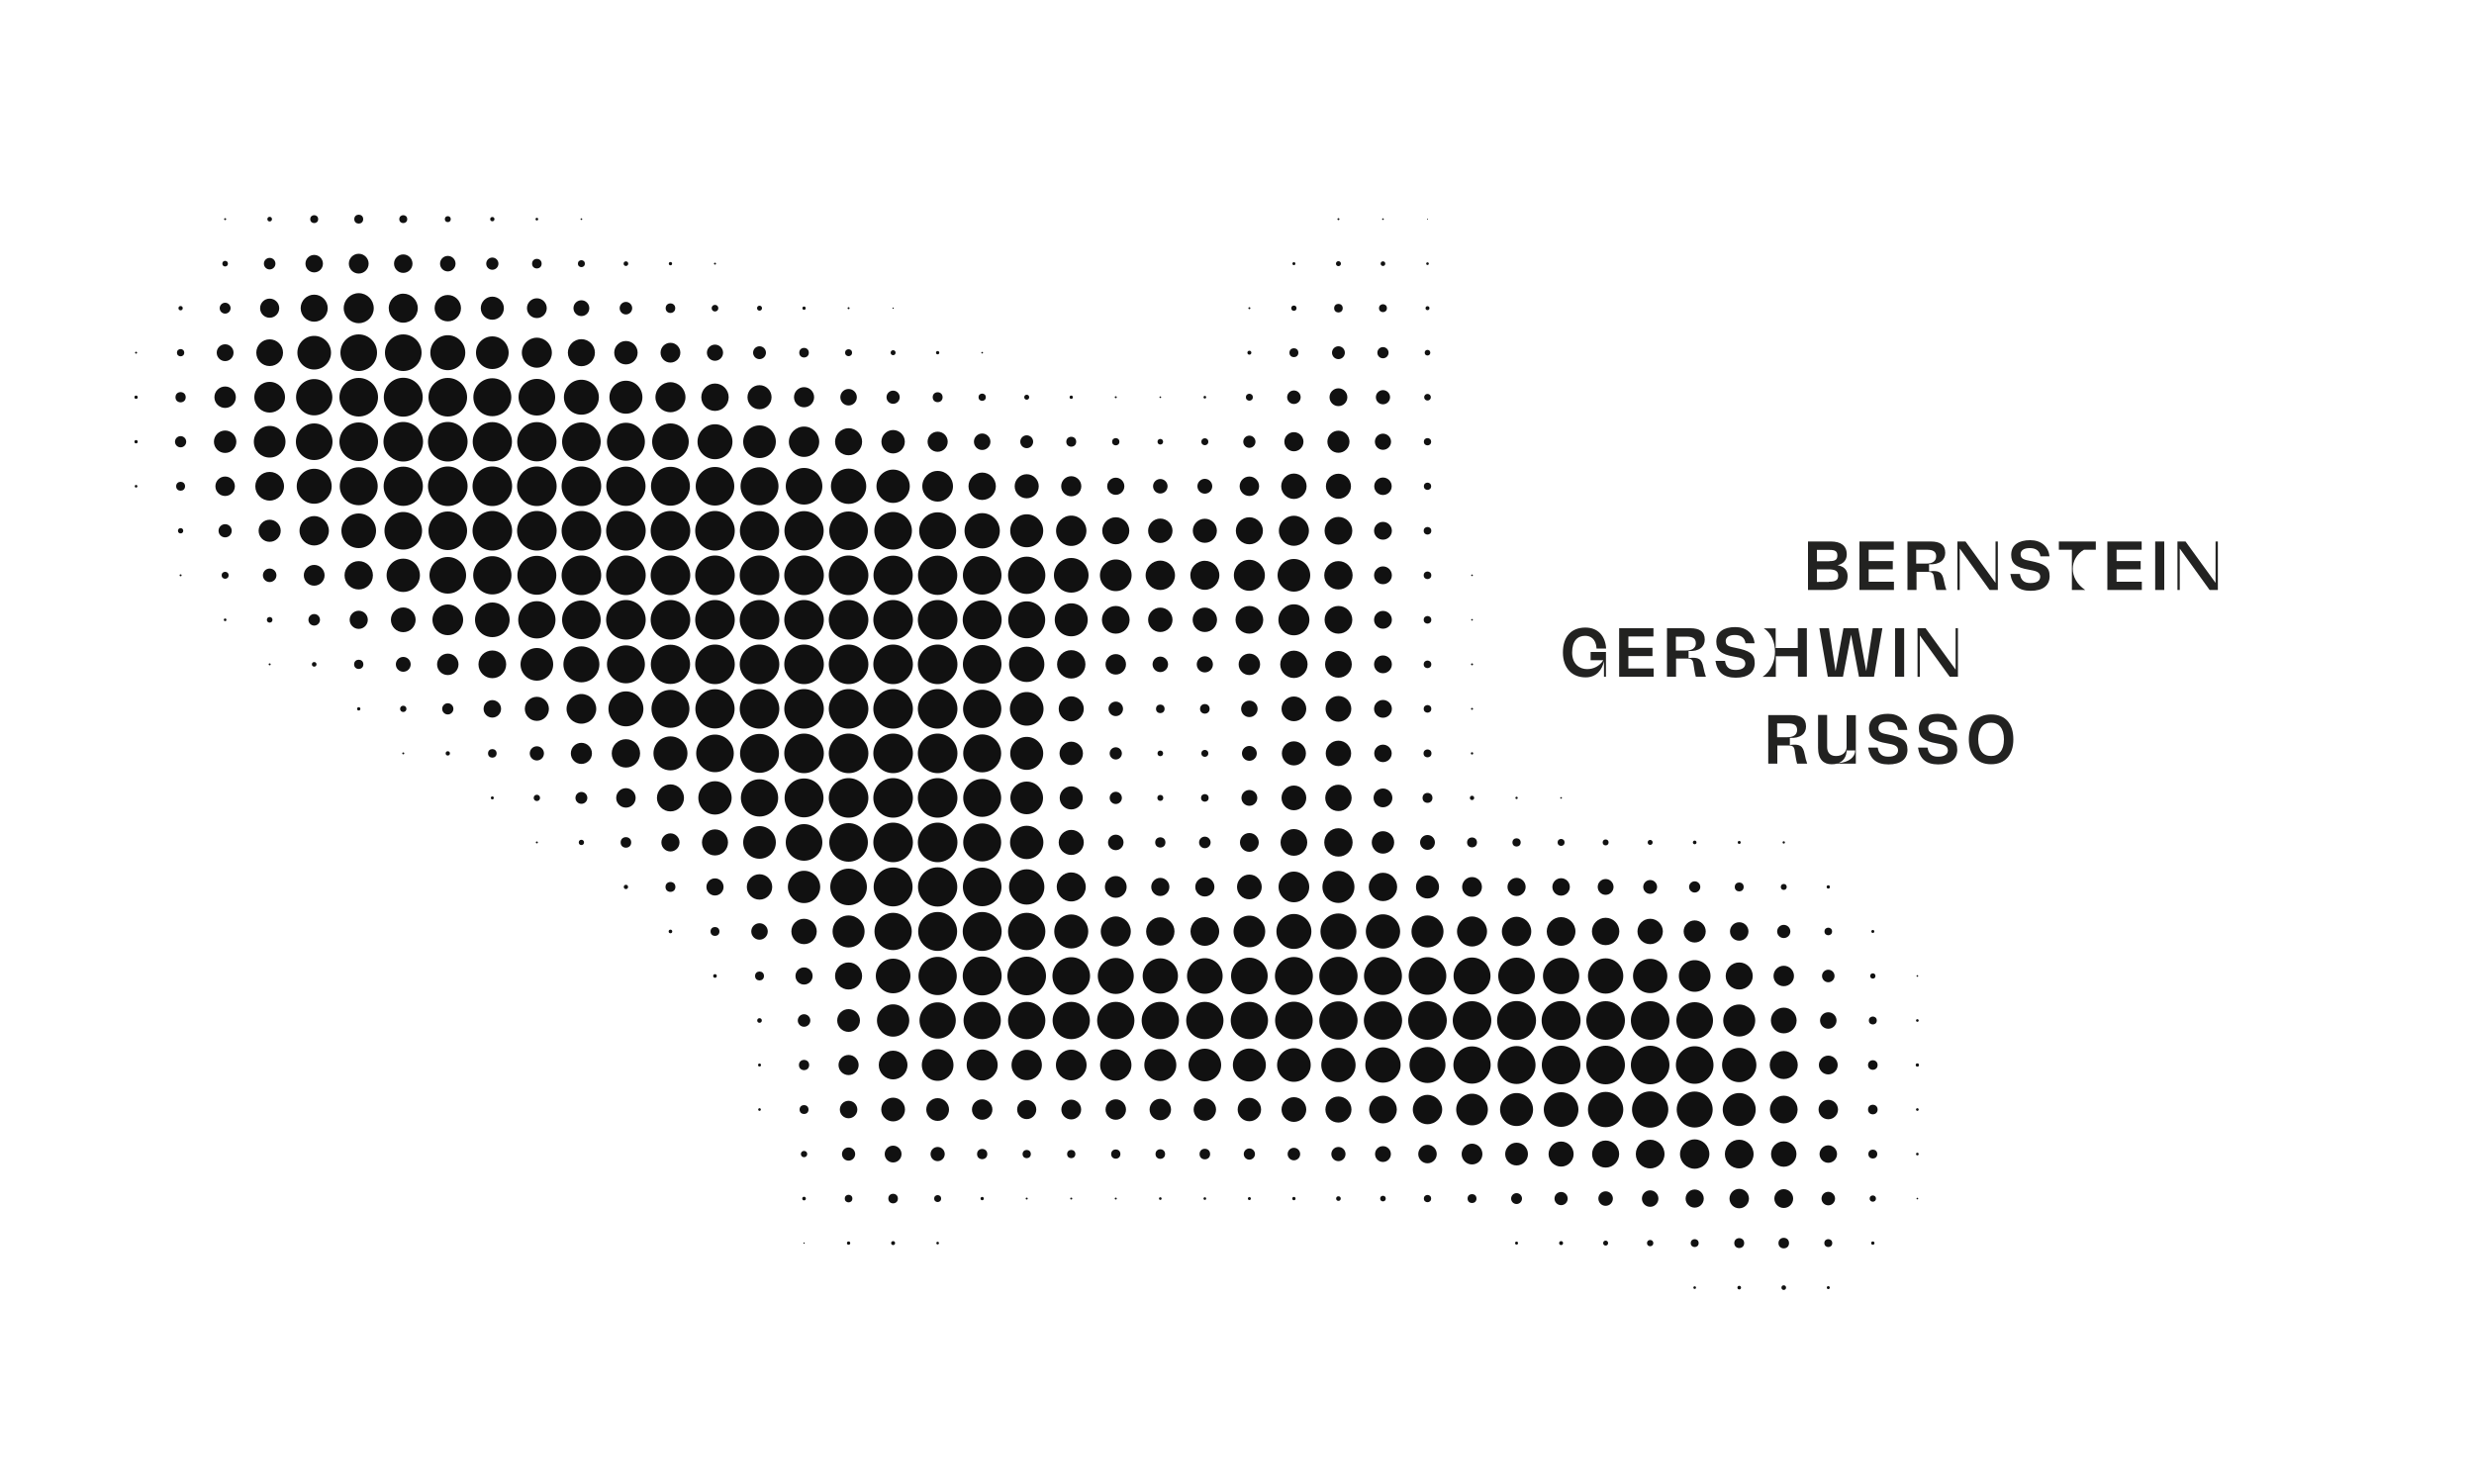 <?xml version="1.0" encoding="utf-8"?>
<!-- Generator: Adobe Illustrator 27.5.0, SVG Export Plug-In . SVG Version: 6.00 Build 0)  -->
<svg version="1.1" id="Ebene_1" xmlns="http://www.w3.org/2000/svg" xmlns:xlink="http://www.w3.org/1999/xlink" x="0px" y="0px"
	 viewBox="0 0 1500 900" style="enable-background:new 0 0 1500 900;" xml:space="preserve">
<style type="text/css">
	.st0{fill:#111111;}
	.st1{fill:#222221;}
</style>
<g>
	<g transform="translate(243,135)">
		<circle class="st0" cx="-106.5" cy="-2.1" r="0.6"/>
	</g>
	<g transform="translate(270,135)">
		<circle class="st0" cx="-106.5" cy="-2.1" r="1.4"/>
	</g>
	<g transform="translate(297,135)">
		<circle class="st0" cx="-106.5" cy="-2.1" r="2.4"/>
	</g>
	<g transform="translate(324,135)">
		<circle class="st0" cx="-106.5" cy="-2.1" r="2.7"/>
	</g>
	<g transform="translate(351,135)">
		<circle class="st0" cx="-106.5" cy="-2.1" r="2.4"/>
	</g>
	<g transform="translate(378,135)">
		<circle class="st0" cx="-106.5" cy="-2.1" r="1.8"/>
	</g>
	<g transform="translate(405,135)">
		<circle class="st0" cx="-106.5" cy="-2.1" r="1.3"/>
	</g>
	<g transform="translate(432,135)">
		<circle class="st0" cx="-106.5" cy="-2.1" r="0.8"/>
	</g>
	<g transform="translate(459,135)">
		<circle class="st0" cx="-106.5" cy="-2.1" r="0.5"/>
	</g>
	<g transform="translate(918,135)">
		<circle class="st0" cx="-106.5" cy="-2.1" r="0.6"/>
	</g>
	<g transform="translate(945,135)">
		<circle class="st0" cx="-106.5" cy="-2.1" r="0.5"/>
	</g>
	<g transform="translate(972,135)">
		<circle class="st0" cx="-106.5" cy="-2.1" r="0.3"/>
	</g>
	<g transform="translate(243,162)">
		<circle class="st0" cx="-106.5" cy="-2.1" r="1.7"/>
	</g>
	<g transform="translate(270,162)">
		<circle class="st0" cx="-106.5" cy="-2.1" r="3.5"/>
	</g>
	<g transform="translate(297,162)">
		<circle class="st0" cx="-106.5" cy="-2.1" r="5.3"/>
	</g>
	<g transform="translate(324,162)">
		<circle class="st0" cx="-106.5" cy="-2.1" r="6"/>
	</g>
	<g transform="translate(351,162)">
		<circle class="st0" cx="-106.5" cy="-2.1" r="5.6"/>
	</g>
	<g transform="translate(378,162)">
		<circle class="st0" cx="-106.5" cy="-2.1" r="4.7"/>
	</g>
	<g transform="translate(405,162)">
		<circle class="st0" cx="-106.5" cy="-2.1" r="3.7"/>
	</g>
	<g transform="translate(432,162)">
		<circle class="st0" cx="-106.5" cy="-2.1" r="2.9"/>
	</g>
	<g transform="translate(459,162)">
		<circle class="st0" cx="-106.5" cy="-2.1" r="2.1"/>
	</g>
	<g transform="translate(486,162)">
		<circle class="st0" cx="-106.5" cy="-2.1" r="1.4"/>
	</g>
	<g transform="translate(513,162)">
		<circle class="st0" cx="-106.5" cy="-2.1" r="1"/>
	</g>
	<g transform="translate(540,162)">
		<circle class="st0" cx="-106.5" cy="-2.1" r="0.6"/>
	</g>
	<g transform="translate(891,162)">
		<circle class="st0" cx="-106.5" cy="-2.1" r="0.9"/>
	</g>
	<g transform="translate(918,162)">
		<circle class="st0" cx="-106.5" cy="-2.1" r="1.5"/>
	</g>
	<g transform="translate(945,162)">
		<circle class="st0" cx="-106.5" cy="-2.1" r="1.4"/>
	</g>
	<g transform="translate(972,162)">
		<circle class="st0" cx="-106.5" cy="-2.1" r="0.8"/>
	</g>
	<g transform="translate(216,189)">
		<circle class="st0" cx="-106.5" cy="-2.1" r="1.3"/>
	</g>
	<g transform="translate(243,189)">
		<circle class="st0" cx="-106.5" cy="-2.1" r="3.3"/>
	</g>
	<g transform="translate(270,189)">
		<circle class="st0" cx="-106.5" cy="-2.1" r="5.8"/>
	</g>
	<g transform="translate(297,189)">
		<circle class="st0" cx="-106.5" cy="-2.1" r="8.2"/>
	</g>
	<g transform="translate(324,189)">
		<circle class="st0" cx="-106.5" cy="-2.1" r="9.1"/>
	</g>
	<g transform="translate(351,189)">
		<circle class="st0" cx="-106.5" cy="-2.1" r="8.8"/>
	</g>
	<g transform="translate(378,189)">
		<circle class="st0" cx="-106.5" cy="-2.1" r="8"/>
	</g>
	<g transform="translate(405,189)">
		<circle class="st0" cx="-106.5" cy="-2.1" r="7"/>
	</g>
	<g transform="translate(432,189)">
		<circle class="st0" cx="-106.5" cy="-2.1" r="6"/>
	</g>
	<g transform="translate(459,189)">
		<circle class="st0" cx="-106.5" cy="-2.1" r="4.8"/>
	</g>
	<g transform="translate(486,189)">
		<circle class="st0" cx="-106.5" cy="-2.1" r="3.8"/>
	</g>
	<g transform="translate(513,189)">
		<circle class="st0" cx="-106.5" cy="-2.1" r="2.9"/>
	</g>
	<g transform="translate(540,189)">
		<circle class="st0" cx="-106.5" cy="-2.1" r="2"/>
	</g>
	<g transform="translate(567,189)">
		<circle class="st0" cx="-106.5" cy="-2.1" r="1.5"/>
	</g>
	<g transform="translate(594,189)">
		<circle class="st0" cx="-106.5" cy="-2.1" r="1"/>
	</g>
	<g transform="translate(621,189)">
		<circle class="st0" cx="-106.5" cy="-2.1" r="0.6"/>
	</g>
	<g transform="translate(648,189)">
		<circle class="st0" cx="-106.5" cy="-2.1" r="0.4"/>
	</g>
	<g transform="translate(864,189)">
		<circle class="st0" cx="-106.5" cy="-2.1" r="0.6"/>
	</g>
	<g transform="translate(891,189)">
		<circle class="st0" cx="-106.5" cy="-2.1" r="1.6"/>
	</g>
	<g transform="translate(918,189)">
		<circle class="st0" cx="-106.5" cy="-2.1" r="2.6"/>
	</g>
	<g transform="translate(945,189)">
		<circle class="st0" cx="-106.5" cy="-2.1" r="2.4"/>
	</g>
	<g transform="translate(972,189)">
		<circle class="st0" cx="-106.5" cy="-2.1" r="1.2"/>
	</g>
	<g transform="translate(189,216)">
		<circle class="st0" cx="-106.5" cy="-2.1" r="0.6"/>
	</g>
	<g transform="translate(216,216)">
		<circle class="st0" cx="-106.5" cy="-2.1" r="2.2"/>
	</g>
	<g transform="translate(243,216)">
		<circle class="st0" cx="-106.5" cy="-2.1" r="5.1"/>
	</g>
	<g transform="translate(270,216)">
		<circle class="st0" cx="-106.5" cy="-2.1" r="8.1"/>
	</g>
	<g transform="translate(297,216)">
		<circle class="st0" cx="-106.5" cy="-2.1" r="10.2"/>
	</g>
	<g transform="translate(324,216)">
		<circle class="st0" cx="-106.5" cy="-2.1" r="11.1"/>
	</g>
	<g transform="translate(351,216)">
		<circle class="st0" cx="-106.5" cy="-2.1" r="11.1"/>
	</g>
	<g transform="translate(378,216)">
		<circle class="st0" cx="-106.5" cy="-2.1" r="10.6"/>
	</g>
	<g transform="translate(405,216)">
		<circle class="st0" cx="-106.5" cy="-2.1" r="9.9"/>
	</g>
	<g transform="translate(432,216)">
		<circle class="st0" cx="-106.5" cy="-2.1" r="9.1"/>
	</g>
	<g transform="translate(459,216)">
		<circle class="st0" cx="-106.5" cy="-2.1" r="8.2"/>
	</g>
	<g transform="translate(486,216)">
		<circle class="st0" cx="-106.5" cy="-2.1" r="7.1"/>
	</g>
	<g transform="translate(513,216)">
		<circle class="st0" cx="-106.5" cy="-2.1" r="6"/>
	</g>
	<g transform="translate(540,216)">
		<circle class="st0" cx="-106.5" cy="-2.1" r="4.9"/>
	</g>
	<g transform="translate(567,216)">
		<circle class="st0" cx="-106.5" cy="-2.1" r="3.9"/>
	</g>
	<g transform="translate(594,216)">
		<circle class="st0" cx="-106.5" cy="-2.1" r="2.9"/>
	</g>
	<g transform="translate(621,216)">
		<circle class="st0" cx="-106.5" cy="-2.1" r="2.1"/>
	</g>
	<g transform="translate(648,216)">
		<circle class="st0" cx="-106.5" cy="-2.1" r="1.5"/>
	</g>
	<g transform="translate(675,216)">
		<circle class="st0" cx="-106.5" cy="-2.1" r="1"/>
	</g>
	<g transform="translate(702,216)">
		<circle class="st0" cx="-106.5" cy="-2.1" r="0.5"/>
	</g>
	<g transform="translate(864,216)">
		<circle class="st0" cx="-106.5" cy="-2.1" r="1.2"/>
	</g>
	<g transform="translate(891,216)">
		<circle class="st0" cx="-106.5" cy="-2.1" r="2.7"/>
	</g>
	<g transform="translate(918,216)">
		<circle class="st0" cx="-106.5" cy="-2.1" r="3.9"/>
	</g>
	<g transform="translate(945,216)">
		<circle class="st0" cx="-106.5" cy="-2.1" r="3.4"/>
	</g>
	<g transform="translate(972,216)">
		<circle class="st0" cx="-106.5" cy="-2.1" r="1.7"/>
	</g>
	<g transform="translate(189,243)">
		<circle class="st0" cx="-106.5" cy="-2.1" r="1"/>
	</g>
	<g transform="translate(216,243)">
		<circle class="st0" cx="-106.5" cy="-2.1" r="3.1"/>
	</g>
	<g transform="translate(243,243)">
		<circle class="st0" cx="-106.5" cy="-2.1" r="6.5"/>
	</g>
	<g transform="translate(270,243)">
		<circle class="st0" cx="-106.5" cy="-2.1" r="9.3"/>
	</g>
	<g transform="translate(297,243)">
		<circle class="st0" cx="-106.5" cy="-2.1" r="11"/>
	</g>
	<g transform="translate(324,243)">
		<circle class="st0" cx="-106.5" cy="-2.1" r="11.7"/>
	</g>
	<g transform="translate(351,243)">
		<circle class="st0" cx="-106.5" cy="-2.1" r="11.8"/>
	</g>
	<g transform="translate(378,243)">
		<circle class="st0" cx="-106.5" cy="-2.1" r="11.7"/>
	</g>
	<g transform="translate(405,243)">
		<circle class="st0" cx="-106.5" cy="-2.1" r="11.5"/>
	</g>
	<g transform="translate(432,243)">
		<circle class="st0" cx="-106.5" cy="-2.1" r="11.1"/>
	</g>
	<g transform="translate(459,243)">
		<circle class="st0" cx="-106.5" cy="-2.1" r="10.6"/>
	</g>
	<g transform="translate(486,243)">
		<circle class="st0" cx="-106.5" cy="-2.1" r="10"/>
	</g>
	<g transform="translate(513,243)">
		<circle class="st0" cx="-106.5" cy="-2.1" r="9.1"/>
	</g>
	<g transform="translate(540,243)">
		<circle class="st0" cx="-106.5" cy="-2.1" r="8.3"/>
	</g>
	<g transform="translate(567,243)">
		<circle class="st0" cx="-106.5" cy="-2.1" r="7.3"/>
	</g>
	<g transform="translate(594,243)">
		<circle class="st0" cx="-106.5" cy="-2.1" r="6.1"/>
	</g>
	<g transform="translate(621,243)">
		<circle class="st0" cx="-106.5" cy="-2.1" r="5"/>
	</g>
	<g transform="translate(648,243)">
		<circle class="st0" cx="-106.5" cy="-2.1" r="4"/>
	</g>
	<g transform="translate(675,243)">
		<circle class="st0" cx="-106.5" cy="-2.1" r="3"/>
	</g>
	<g transform="translate(702,243)">
		<circle class="st0" cx="-106.5" cy="-2.1" r="2.2"/>
	</g>
	<g transform="translate(729,243)">
		<circle class="st0" cx="-106.5" cy="-2.1" r="1.5"/>
	</g>
	<g transform="translate(756,243)">
		<circle class="st0" cx="-106.5" cy="-2.1" r="1"/>
	</g>
	<g transform="translate(783,243)">
		<circle class="st0" cx="-106.5" cy="-2.1" r="0.6"/>
	</g>
	<g transform="translate(810,243)">
		<circle class="st0" cx="-106.5" cy="-2.1" r="0.5"/>
	</g>
	<g transform="translate(837,243)">
		<circle class="st0" cx="-106.5" cy="-2.1" r="0.8"/>
	</g>
	<g transform="translate(864,243)">
		<circle class="st0" cx="-106.5" cy="-2.1" r="2.1"/>
	</g>
	<g transform="translate(891,243)">
		<circle class="st0" cx="-106.5" cy="-2.1" r="4.1"/>
	</g>
	<g transform="translate(918,243)">
		<circle class="st0" cx="-106.5" cy="-2.1" r="5.4"/>
	</g>
	<g transform="translate(945,243)">
		<circle class="st0" cx="-106.5" cy="-2.1" r="4.3"/>
	</g>
	<g transform="translate(972,243)">
		<circle class="st0" cx="-106.5" cy="-2.1" r="2"/>
	</g>
	<g transform="translate(189,270)">
		<circle class="st0" cx="-106.5" cy="-2.1" r="1"/>
	</g>
	<g transform="translate(216,270)">
		<circle class="st0" cx="-106.5" cy="-2.1" r="3.4"/>
	</g>
	<g transform="translate(243,270)">
		<circle class="st0" cx="-106.5" cy="-2.1" r="6.8"/>
	</g>
	<g transform="translate(270,270)">
		<circle class="st0" cx="-106.5" cy="-2.1" r="9.6"/>
	</g>
	<g transform="translate(297,270)">
		<circle class="st0" cx="-106.5" cy="-2.1" r="11.1"/>
	</g>
	<g transform="translate(324,270)">
		<circle class="st0" cx="-106.5" cy="-2.1" r="11.7"/>
	</g>
	<g transform="translate(351,270)">
		<circle class="st0" cx="-106.5" cy="-2.1" r="12"/>
	</g>
	<g transform="translate(378,270)">
		<circle class="st0" cx="-106.5" cy="-2.1" r="12"/>
	</g>
	<g transform="translate(405,270)">
		<circle class="st0" cx="-106.5" cy="-2.1" r="11.9"/>
	</g>
	<g transform="translate(432,270)">
		<circle class="st0" cx="-106.5" cy="-2.1" r="11.9"/>
	</g>
	<g transform="translate(459,270)">
		<circle class="st0" cx="-106.5" cy="-2.1" r="11.7"/>
	</g>
	<g transform="translate(486,270)">
		<circle class="st0" cx="-106.5" cy="-2.1" r="11.5"/>
	</g>
	<g transform="translate(513,270)">
		<circle class="st0" cx="-106.5" cy="-2.1" r="11.1"/>
	</g>
	<g transform="translate(540,270)">
		<circle class="st0" cx="-106.5" cy="-2.1" r="10.6"/>
	</g>
	<g transform="translate(567,270)">
		<circle class="st0" cx="-106.5" cy="-2.1" r="9.9"/>
	</g>
	<g transform="translate(594,270)">
		<circle class="st0" cx="-106.5" cy="-2.1" r="9.2"/>
	</g>
	<g transform="translate(621,270)">
		<circle class="st0" cx="-106.5" cy="-2.1" r="8.2"/>
	</g>
	<g transform="translate(648,270)">
		<circle class="st0" cx="-106.5" cy="-2.1" r="7.1"/>
	</g>
	<g transform="translate(675,270)">
		<circle class="st0" cx="-106.5" cy="-2.1" r="6.1"/>
	</g>
	<g transform="translate(702,270)">
		<circle class="st0" cx="-106.5" cy="-2.1" r="5"/>
	</g>
	<g transform="translate(729,270)">
		<circle class="st0" cx="-106.5" cy="-2.1" r="3.9"/>
	</g>
	<g transform="translate(756,270)">
		<circle class="st0" cx="-106.5" cy="-2.1" r="3"/>
	</g>
	<g transform="translate(783,270)">
		<circle class="st0" cx="-106.5" cy="-2.1" r="2.2"/>
	</g>
	<g transform="translate(810,270)">
		<circle class="st0" cx="-106.5" cy="-2.1" r="1.7"/>
	</g>
	<g transform="translate(837,270)">
		<circle class="st0" cx="-106.5" cy="-2.1" r="2.1"/>
	</g>
	<g transform="translate(864,270)">
		<circle class="st0" cx="-106.5" cy="-2.1" r="3.7"/>
	</g>
	<g transform="translate(891,270)">
		<circle class="st0" cx="-106.5" cy="-2.1" r="5.8"/>
	</g>
	<g transform="translate(918,270)">
		<circle class="st0" cx="-106.5" cy="-2.1" r="6.7"/>
	</g>
	<g transform="translate(945,270)">
		<circle class="st0" cx="-106.5" cy="-2.1" r="4.9"/>
	</g>
	<g transform="translate(972,270)">
		<circle class="st0" cx="-106.5" cy="-2.1" r="2.2"/>
	</g>
	<g transform="translate(189,297)">
		<circle class="st0" cx="-106.5" cy="-2.1" r="0.8"/>
	</g>
	<g transform="translate(216,297)">
		<circle class="st0" cx="-106.5" cy="-2.1" r="2.7"/>
	</g>
	<g transform="translate(243,297)">
		<circle class="st0" cx="-106.5" cy="-2.1" r="5.9"/>
	</g>
	<g transform="translate(270,297)">
		<circle class="st0" cx="-106.5" cy="-2.1" r="8.7"/>
	</g>
	<g transform="translate(297,297)">
		<circle class="st0" cx="-106.5" cy="-2.1" r="10.6"/>
	</g>
	<g transform="translate(324,297)">
		<circle class="st0" cx="-106.5" cy="-2.1" r="11.5"/>
	</g>
	<g transform="translate(351,297)">
		<circle class="st0" cx="-106.5" cy="-2.1" r="11.9"/>
	</g>
	<g transform="translate(378,297)">
		<circle class="st0" cx="-106.5" cy="-2.1" r="12"/>
	</g>
	<g transform="translate(405,297)">
		<circle class="st0" cx="-106.5" cy="-2.1" r="12"/>
	</g>
	<g transform="translate(432,297)">
		<circle class="st0" cx="-106.5" cy="-2.1" r="12"/>
	</g>
	<g transform="translate(459,297)">
		<circle class="st0" cx="-106.5" cy="-2.1" r="12"/>
	</g>
	<g transform="translate(486,297)">
		<circle class="st0" cx="-106.5" cy="-2.1" r="11.9"/>
	</g>
	<g transform="translate(513,297)">
		<circle class="st0" cx="-106.5" cy="-2.1" r="11.8"/>
	</g>
	<g transform="translate(540,297)">
		<circle class="st0" cx="-106.5" cy="-2.1" r="11.7"/>
	</g>
	<g transform="translate(567,297)">
		<circle class="st0" cx="-106.5" cy="-2.1" r="11.5"/>
	</g>
	<g transform="translate(594,297)">
		<circle class="st0" cx="-106.5" cy="-2.1" r="11.1"/>
	</g>
	<g transform="translate(621,297)">
		<circle class="st0" cx="-106.5" cy="-2.1" r="10.7"/>
	</g>
	<g transform="translate(648,297)">
		<circle class="st0" cx="-106.5" cy="-2.1" r="10.1"/>
	</g>
	<g transform="translate(675,297)">
		<circle class="st0" cx="-106.5" cy="-2.1" r="9.3"/>
	</g>
	<g transform="translate(702,297)">
		<circle class="st0" cx="-106.5" cy="-2.1" r="8.3"/>
	</g>
	<g transform="translate(729,297)">
		<circle class="st0" cx="-106.5" cy="-2.1" r="7.3"/>
	</g>
	<g transform="translate(756,297)">
		<circle class="st0" cx="-106.5" cy="-2.1" r="6.1"/>
	</g>
	<g transform="translate(783,297)">
		<circle class="st0" cx="-106.5" cy="-2.1" r="5.2"/>
	</g>
	<g transform="translate(810,297)">
		<circle class="st0" cx="-106.5" cy="-2.1" r="4.4"/>
	</g>
	<g transform="translate(837,297)">
		<circle class="st0" cx="-106.5" cy="-2.1" r="4.5"/>
	</g>
	<g transform="translate(864,297)">
		<circle class="st0" cx="-106.5" cy="-2.1" r="5.9"/>
	</g>
	<g transform="translate(891,297)">
		<circle class="st0" cx="-106.5" cy="-2.1" r="7.7"/>
	</g>
	<g transform="translate(918,297)">
		<circle class="st0" cx="-106.5" cy="-2.1" r="7.6"/>
	</g>
	<g transform="translate(945,297)">
		<circle class="st0" cx="-106.5" cy="-2.1" r="5.3"/>
	</g>
	<g transform="translate(972,297)">
		<circle class="st0" cx="-106.5" cy="-2.1" r="2.2"/>
	</g>
	<g transform="translate(216,324)">
		<circle class="st0" cx="-106.5" cy="-2.1" r="1.6"/>
	</g>
	<g transform="translate(243,324)">
		<circle class="st0" cx="-106.5" cy="-2.1" r="4"/>
	</g>
	<g transform="translate(270,324)">
		<circle class="st0" cx="-106.5" cy="-2.1" r="6.7"/>
	</g>
	<g transform="translate(297,324)">
		<circle class="st0" cx="-106.5" cy="-2.1" r="8.9"/>
	</g>
	<g transform="translate(324,324)">
		<circle class="st0" cx="-106.5" cy="-2.1" r="10.5"/>
	</g>
	<g transform="translate(351,324)">
		<circle class="st0" cx="-106.5" cy="-2.1" r="11.4"/>
	</g>
	<g transform="translate(378,324)">
		<circle class="st0" cx="-106.5" cy="-2.1" r="11.7"/>
	</g>
	<g transform="translate(405,324)">
		<circle class="st0" cx="-106.5" cy="-2.1" r="12"/>
	</g>
	<g transform="translate(432,324)">
		<circle class="st0" cx="-106.5" cy="-2.1" r="12"/>
	</g>
	<g transform="translate(459,324)">
		<circle class="st0" cx="-106.5" cy="-2.1" r="12"/>
	</g>
	<g transform="translate(486,324)">
		<circle class="st0" cx="-106.5" cy="-2.1" r="12"/>
	</g>
	<g transform="translate(513,324)">
		<circle class="st0" cx="-106.5" cy="-2.1" r="12"/>
	</g>
	<g transform="translate(540,324)">
		<circle class="st0" cx="-106.5" cy="-2.1" r="12"/>
	</g>
	<g transform="translate(567,324)">
		<circle class="st0" cx="-106.5" cy="-2.1" r="11.9"/>
	</g>
	<g transform="translate(594,324)">
		<circle class="st0" cx="-106.5" cy="-2.1" r="11.9"/>
	</g>
	<g transform="translate(621,324)">
		<circle class="st0" cx="-106.5" cy="-2.1" r="11.7"/>
	</g>
	<g transform="translate(648,324)">
		<circle class="st0" cx="-106.5" cy="-2.1" r="11.4"/>
	</g>
	<g transform="translate(675,324)">
		<circle class="st0" cx="-106.5" cy="-2.1" r="11.2"/>
	</g>
	<g transform="translate(702,324)">
		<circle class="st0" cx="-106.5" cy="-2.1" r="10.7"/>
	</g>
	<g transform="translate(729,324)">
		<circle class="st0" cx="-106.5" cy="-2.1" r="10"/>
	</g>
	<g transform="translate(756,324)">
		<circle class="st0" cx="-106.5" cy="-2.1" r="9.2"/>
	</g>
	<g transform="translate(783,324)">
		<circle class="st0" cx="-106.5" cy="-2.1" r="8.2"/>
	</g>
	<g transform="translate(810,324)">
		<circle class="st0" cx="-106.5" cy="-2.1" r="7.4"/>
	</g>
	<g transform="translate(837,324)">
		<circle class="st0" cx="-106.5" cy="-2.1" r="7.3"/>
	</g>
	<g transform="translate(864,324)">
		<circle class="st0" cx="-106.5" cy="-2.1" r="8.2"/>
	</g>
	<g transform="translate(891,324)">
		<circle class="st0" cx="-106.5" cy="-2.1" r="9.1"/>
	</g>
	<g transform="translate(918,324)">
		<circle class="st0" cx="-106.5" cy="-2.1" r="8.4"/>
	</g>
	<g transform="translate(945,324)">
		<circle class="st0" cx="-106.5" cy="-2.1" r="5.4"/>
	</g>
	<g transform="translate(972,324)">
		<circle class="st0" cx="-106.5" cy="-2.1" r="2.3"/>
	</g>
	<g transform="translate(216,351)">
		<circle class="st0" cx="-106.5" cy="-2.1" r="0.6"/>
	</g>
	<g transform="translate(243,351)">
		<circle class="st0" cx="-106.5" cy="-2.1" r="2.1"/>
	</g>
	<g transform="translate(270,351)">
		<circle class="st0" cx="-106.5" cy="-2.1" r="4.1"/>
	</g>
	<g transform="translate(297,351)">
		<circle class="st0" cx="-106.5" cy="-2.1" r="6.3"/>
	</g>
	<g transform="translate(324,351)">
		<circle class="st0" cx="-106.5" cy="-2.1" r="8.6"/>
	</g>
	<g transform="translate(351,351)">
		<circle class="st0" cx="-106.5" cy="-2.1" r="10.1"/>
	</g>
	<g transform="translate(378,351)">
		<circle class="st0" cx="-106.5" cy="-2.1" r="11.1"/>
	</g>
	<g transform="translate(405,351)">
		<circle class="st0" cx="-106.5" cy="-2.1" r="11.6"/>
	</g>
	<g transform="translate(432,351)">
		<circle class="st0" cx="-106.5" cy="-2.1" r="11.8"/>
	</g>
	<g transform="translate(459,351)">
		<circle class="st0" cx="-106.5" cy="-2.1" r="12"/>
	</g>
	<g transform="translate(486,351)">
		<circle class="st0" cx="-106.5" cy="-2.1" r="12"/>
	</g>
	<g transform="translate(513,351)">
		<circle class="st0" cx="-106.5" cy="-2.1" r="12"/>
	</g>
	<g transform="translate(540,351)">
		<circle class="st0" cx="-106.5" cy="-2.1" r="12"/>
	</g>
	<g transform="translate(567,351)">
		<circle class="st0" cx="-106.5" cy="-2.1" r="12"/>
	</g>
	<g transform="translate(594,351)">
		<circle class="st0" cx="-106.5" cy="-2.1" r="12"/>
	</g>
	<g transform="translate(621,351)">
		<circle class="st0" cx="-106.5" cy="-2.1" r="12"/>
	</g>
	<g transform="translate(648,351)">
		<circle class="st0" cx="-106.5" cy="-2.1" r="11.9"/>
	</g>
	<g transform="translate(675,351)">
		<circle class="st0" cx="-106.5" cy="-2.1" r="11.9"/>
	</g>
	<g transform="translate(702,351)">
		<circle class="st0" cx="-106.5" cy="-2.1" r="11.7"/>
	</g>
	<g transform="translate(729,351)">
		<circle class="st0" cx="-106.5" cy="-2.1" r="11.3"/>
	</g>
	<g transform="translate(756,351)">
		<circle class="st0" cx="-106.5" cy="-2.1" r="10.5"/>
	</g>
	<g transform="translate(783,351)">
		<circle class="st0" cx="-106.5" cy="-2.1" r="9.6"/>
	</g>
	<g transform="translate(810,351)">
		<circle class="st0" cx="-106.5" cy="-2.1" r="8.9"/>
	</g>
	<g transform="translate(837,351)">
		<circle class="st0" cx="-106.5" cy="-2.1" r="8.8"/>
	</g>
	<g transform="translate(864,351)">
		<circle class="st0" cx="-106.5" cy="-2.1" r="9.4"/>
	</g>
	<g transform="translate(891,351)">
		<circle class="st0" cx="-106.5" cy="-2.1" r="9.9"/>
	</g>
	<g transform="translate(918,351)">
		<circle class="st0" cx="-106.5" cy="-2.1" r="8.6"/>
	</g>
	<g transform="translate(945,351)">
		<circle class="st0" cx="-106.5" cy="-2.1" r="5.4"/>
	</g>
	<g transform="translate(972,351)">
		<circle class="st0" cx="-106.5" cy="-2.1" r="2.3"/>
	</g>
	<g transform="translate(999,351)">
		<circle class="st0" cx="-106.5" cy="-2.1" r="0.5"/>
	</g>
	<g transform="translate(243,378)">
		<circle class="st0" cx="-106.5" cy="-2.1" r="0.8"/>
	</g>
	<g transform="translate(270,378)">
		<circle class="st0" cx="-106.5" cy="-2.1" r="1.7"/>
	</g>
	<g transform="translate(297,378)">
		<circle class="st0" cx="-106.5" cy="-2.1" r="3.5"/>
	</g>
	<g transform="translate(324,378)">
		<circle class="st0" cx="-106.5" cy="-2.1" r="5.5"/>
	</g>
	<g transform="translate(351,378)">
		<circle class="st0" cx="-106.5" cy="-2.1" r="7.5"/>
	</g>
	<g transform="translate(378,378)">
		<circle class="st0" cx="-106.5" cy="-2.1" r="9.3"/>
	</g>
	<g transform="translate(405,378)">
		<circle class="st0" cx="-106.5" cy="-2.1" r="10.5"/>
	</g>
	<g transform="translate(432,378)">
		<circle class="st0" cx="-106.5" cy="-2.1" r="11.3"/>
	</g>
	<g transform="translate(459,378)">
		<circle class="st0" cx="-106.5" cy="-2.1" r="11.7"/>
	</g>
	<g transform="translate(486,378)">
		<circle class="st0" cx="-106.5" cy="-2.1" r="12"/>
	</g>
	<g transform="translate(513,378)">
		<circle class="st0" cx="-106.5" cy="-2.1" r="12"/>
	</g>
	<g transform="translate(540,378)">
		<circle class="st0" cx="-106.5" cy="-2.1" r="12"/>
	</g>
	<g transform="translate(567,378)">
		<circle class="st0" cx="-106.5" cy="-2.1" r="12"/>
	</g>
	<g transform="translate(594,378)">
		<circle class="st0" cx="-106.5" cy="-2.1" r="12"/>
	</g>
	<g transform="translate(621,378)">
		<circle class="st0" cx="-106.5" cy="-2.1" r="12"/>
	</g>
	<g transform="translate(648,378)">
		<circle class="st0" cx="-106.5" cy="-2.1" r="12"/>
	</g>
	<g transform="translate(675,378)">
		<circle class="st0" cx="-106.5" cy="-2.1" r="12"/>
	</g>
	<g transform="translate(702,378)">
		<circle class="st0" cx="-106.5" cy="-2.1" r="11.8"/>
	</g>
	<g transform="translate(729,378)">
		<circle class="st0" cx="-106.5" cy="-2.1" r="11.2"/>
	</g>
	<g transform="translate(756,378)">
		<circle class="st0" cx="-106.5" cy="-2.1" r="10"/>
	</g>
	<g transform="translate(783,378)">
		<circle class="st0" cx="-106.5" cy="-2.1" r="8.4"/>
	</g>
	<g transform="translate(810,378)">
		<circle class="st0" cx="-106.5" cy="-2.1" r="7.4"/>
	</g>
	<g transform="translate(837,378)">
		<circle class="st0" cx="-106.5" cy="-2.1" r="7.4"/>
	</g>
	<g transform="translate(864,378)">
		<circle class="st0" cx="-106.5" cy="-2.1" r="8.4"/>
	</g>
	<g transform="translate(891,378)">
		<circle class="st0" cx="-106.5" cy="-2.1" r="9.4"/>
	</g>
	<g transform="translate(918,378)">
		<circle class="st0" cx="-106.5" cy="-2.1" r="8.4"/>
	</g>
	<g transform="translate(945,378)">
		<circle class="st0" cx="-106.5" cy="-2.1" r="5.4"/>
	</g>
	<g transform="translate(972,378)">
		<circle class="st0" cx="-106.5" cy="-2.1" r="2.3"/>
	</g>
	<g transform="translate(999,378)">
		<circle class="st0" cx="-106.5" cy="-2.1" r="0.5"/>
	</g>
	<g transform="translate(270,405)">
		<circle class="st0" cx="-106.5" cy="-2.1" r="0.6"/>
	</g>
	<g transform="translate(297,405)">
		<circle class="st0" cx="-106.5" cy="-2.1" r="1.4"/>
	</g>
	<g transform="translate(324,405)">
		<circle class="st0" cx="-106.5" cy="-2.1" r="2.8"/>
	</g>
	<g transform="translate(351,405)">
		<circle class="st0" cx="-106.5" cy="-2.1" r="4.5"/>
	</g>
	<g transform="translate(378,405)">
		<circle class="st0" cx="-106.5" cy="-2.1" r="6.5"/>
	</g>
	<g transform="translate(405,405)">
		<circle class="st0" cx="-106.5" cy="-2.1" r="8.4"/>
	</g>
	<g transform="translate(432,405)">
		<circle class="st0" cx="-106.5" cy="-2.1" r="9.9"/>
	</g>
	<g transform="translate(459,405)">
		<circle class="st0" cx="-106.5" cy="-2.1" r="10.9"/>
	</g>
	<g transform="translate(486,405)">
		<circle class="st0" cx="-106.5" cy="-2.1" r="11.5"/>
	</g>
	<g transform="translate(513,405)">
		<circle class="st0" cx="-106.5" cy="-2.1" r="11.9"/>
	</g>
	<g transform="translate(540,405)">
		<circle class="st0" cx="-106.5" cy="-2.1" r="12"/>
	</g>
	<g transform="translate(567,405)">
		<circle class="st0" cx="-106.5" cy="-2.1" r="12"/>
	</g>
	<g transform="translate(594,405)">
		<circle class="st0" cx="-106.5" cy="-2.1" r="12"/>
	</g>
	<g transform="translate(621,405)">
		<circle class="st0" cx="-106.5" cy="-2.1" r="12"/>
	</g>
	<g transform="translate(648,405)">
		<circle class="st0" cx="-106.5" cy="-2.1" r="12"/>
	</g>
	<g transform="translate(675,405)">
		<circle class="st0" cx="-106.5" cy="-2.1" r="12"/>
	</g>
	<g transform="translate(702,405)">
		<circle class="st0" cx="-106.5" cy="-2.1" r="11.7"/>
	</g>
	<g transform="translate(729,405)">
		<circle class="st0" cx="-106.5" cy="-2.1" r="10.7"/>
	</g>
	<g transform="translate(756,405)">
		<circle class="st0" cx="-106.5" cy="-2.1" r="8.6"/>
	</g>
	<g transform="translate(783,405)">
		<circle class="st0" cx="-106.5" cy="-2.1" r="6.2"/>
	</g>
	<g transform="translate(810,405)">
		<circle class="st0" cx="-106.5" cy="-2.1" r="4.7"/>
	</g>
	<g transform="translate(837,405)">
		<circle class="st0" cx="-106.5" cy="-2.1" r="4.9"/>
	</g>
	<g transform="translate(864,405)">
		<circle class="st0" cx="-106.5" cy="-2.1" r="6.5"/>
	</g>
	<g transform="translate(891,405)">
		<circle class="st0" cx="-106.5" cy="-2.1" r="8.3"/>
	</g>
	<g transform="translate(918,405)">
		<circle class="st0" cx="-106.5" cy="-2.1" r="8.1"/>
	</g>
	<g transform="translate(945,405)">
		<circle class="st0" cx="-106.5" cy="-2.1" r="5.4"/>
	</g>
	<g transform="translate(972,405)">
		<circle class="st0" cx="-106.5" cy="-2.1" r="2.3"/>
	</g>
	<g transform="translate(999,405)">
		<circle class="st0" cx="-106.5" cy="-2.1" r="0.6"/>
	</g>
	<g transform="translate(324,432)">
		<circle class="st0" cx="-106.5" cy="-2.1" r="1"/>
	</g>
	<g transform="translate(351,432)">
		<circle class="st0" cx="-106.5" cy="-2.1" r="1.9"/>
	</g>
	<g transform="translate(378,432)">
		<circle class="st0" cx="-106.5" cy="-2.1" r="3.4"/>
	</g>
	<g transform="translate(405,432)">
		<circle class="st0" cx="-106.5" cy="-2.1" r="5.3"/>
	</g>
	<g transform="translate(432,432)">
		<circle class="st0" cx="-106.5" cy="-2.1" r="7.3"/>
	</g>
	<g transform="translate(459,432)">
		<circle class="st0" cx="-106.5" cy="-2.1" r="9"/>
	</g>
	<g transform="translate(486,432)">
		<circle class="st0" cx="-106.5" cy="-2.1" r="10.6"/>
	</g>
	<g transform="translate(513,432)">
		<circle class="st0" cx="-106.5" cy="-2.1" r="11.5"/>
	</g>
	<g transform="translate(540,432)">
		<circle class="st0" cx="-106.5" cy="-2.1" r="11.9"/>
	</g>
	<g transform="translate(567,432)">
		<circle class="st0" cx="-106.5" cy="-2.1" r="12"/>
	</g>
	<g transform="translate(594,432)">
		<circle class="st0" cx="-106.5" cy="-2.1" r="12"/>
	</g>
	<g transform="translate(621,432)">
		<circle class="st0" cx="-106.5" cy="-2.1" r="12"/>
	</g>
	<g transform="translate(648,432)">
		<circle class="st0" cx="-106.5" cy="-2.1" r="12"/>
	</g>
	<g transform="translate(675,432)">
		<circle class="st0" cx="-106.5" cy="-2.1" r="12"/>
	</g>
	<g transform="translate(702,432)">
		<circle class="st0" cx="-106.5" cy="-2.1" r="11.6"/>
	</g>
	<g transform="translate(729,432)">
		<circle class="st0" cx="-106.5" cy="-2.1" r="10.2"/>
	</g>
	<g transform="translate(756,432)">
		<circle class="st0" cx="-106.5" cy="-2.1" r="7.6"/>
	</g>
	<g transform="translate(783,432)">
		<circle class="st0" cx="-106.5" cy="-2.1" r="4.4"/>
	</g>
	<g transform="translate(810,432)">
		<circle class="st0" cx="-106.5" cy="-2.1" r="2.6"/>
	</g>
	<g transform="translate(837,432)">
		<circle class="st0" cx="-106.5" cy="-2.1" r="2.9"/>
	</g>
	<g transform="translate(864,432)">
		<circle class="st0" cx="-106.5" cy="-2.1" r="5"/>
	</g>
	<g transform="translate(891,432)">
		<circle class="st0" cx="-106.5" cy="-2.1" r="7.5"/>
	</g>
	<g transform="translate(918,432)">
		<circle class="st0" cx="-106.5" cy="-2.1" r="7.8"/>
	</g>
	<g transform="translate(945,432)">
		<circle class="st0" cx="-106.5" cy="-2.1" r="5.4"/>
	</g>
	<g transform="translate(972,432)">
		<circle class="st0" cx="-106.5" cy="-2.1" r="2.3"/>
	</g>
	<g transform="translate(999,432)">
		<circle class="st0" cx="-106.5" cy="-2.1" r="0.6"/>
	</g>
	<g transform="translate(351,459)">
		<circle class="st0" cx="-106.5" cy="-2.1" r="0.6"/>
	</g>
	<g transform="translate(378,459)">
		<circle class="st0" cx="-106.5" cy="-2.1" r="1.3"/>
	</g>
	<g transform="translate(405,459)">
		<circle class="st0" cx="-106.5" cy="-2.1" r="2.6"/>
	</g>
	<g transform="translate(432,459)">
		<circle class="st0" cx="-106.5" cy="-2.1" r="4.3"/>
	</g>
	<g transform="translate(459,459)">
		<circle class="st0" cx="-106.5" cy="-2.1" r="6.4"/>
	</g>
	<g transform="translate(486,459)">
		<circle class="st0" cx="-106.5" cy="-2.1" r="8.6"/>
	</g>
	<g transform="translate(513,459)">
		<circle class="st0" cx="-106.5" cy="-2.1" r="10.3"/>
	</g>
	<g transform="translate(540,459)">
		<circle class="st0" cx="-106.5" cy="-2.1" r="11.4"/>
	</g>
	<g transform="translate(567,459)">
		<circle class="st0" cx="-106.5" cy="-2.1" r="11.8"/>
	</g>
	<g transform="translate(594,459)">
		<circle class="st0" cx="-106.5" cy="-2.1" r="12"/>
	</g>
	<g transform="translate(621,459)">
		<circle class="st0" cx="-106.5" cy="-2.1" r="12"/>
	</g>
	<g transform="translate(648,459)">
		<circle class="st0" cx="-106.5" cy="-2.1" r="12"/>
	</g>
	<g transform="translate(675,459)">
		<circle class="st0" cx="-106.5" cy="-2.1" r="12"/>
	</g>
	<g transform="translate(702,459)">
		<circle class="st0" cx="-106.5" cy="-2.1" r="11.5"/>
	</g>
	<g transform="translate(729,459)">
		<circle class="st0" cx="-106.5" cy="-2.1" r="10"/>
	</g>
	<g transform="translate(756,459)">
		<circle class="st0" cx="-106.5" cy="-2.1" r="7.1"/>
	</g>
	<g transform="translate(783,459)">
		<circle class="st0" cx="-106.5" cy="-2.1" r="3.7"/>
	</g>
	<g transform="translate(810,459)">
		<circle class="st0" cx="-106.5" cy="-2.1" r="1.7"/>
	</g>
	<g transform="translate(837,459)">
		<circle class="st0" cx="-106.5" cy="-2.1" r="2.1"/>
	</g>
	<g transform="translate(864,459)">
		<circle class="st0" cx="-106.5" cy="-2.1" r="4.5"/>
	</g>
	<g transform="translate(891,459)">
		<circle class="st0" cx="-106.5" cy="-2.1" r="7.3"/>
	</g>
	<g transform="translate(918,459)">
		<circle class="st0" cx="-106.5" cy="-2.1" r="7.7"/>
	</g>
	<g transform="translate(945,459)">
		<circle class="st0" cx="-106.5" cy="-2.1" r="5.3"/>
	</g>
	<g transform="translate(972,459)">
		<circle class="st0" cx="-106.5" cy="-2.1" r="2.4"/>
	</g>
	<g transform="translate(999,459)">
		<circle class="st0" cx="-106.5" cy="-2.1" r="0.7"/>
	</g>
	<g transform="translate(405,486)">
		<circle class="st0" cx="-106.5" cy="-2.1" r="0.9"/>
	</g>
	<g transform="translate(432,486)">
		<circle class="st0" cx="-106.5" cy="-2.1" r="1.9"/>
	</g>
	<g transform="translate(459,486)">
		<circle class="st0" cx="-106.5" cy="-2.1" r="3.6"/>
	</g>
	<g transform="translate(486,486)">
		<circle class="st0" cx="-106.5" cy="-2.1" r="5.9"/>
	</g>
	<g transform="translate(513,486)">
		<circle class="st0" cx="-106.5" cy="-2.1" r="8.2"/>
	</g>
	<g transform="translate(540,486)">
		<circle class="st0" cx="-106.5" cy="-2.1" r="10.1"/>
	</g>
	<g transform="translate(567,486)">
		<circle class="st0" cx="-106.5" cy="-2.1" r="11.3"/>
	</g>
	<g transform="translate(594,486)">
		<circle class="st0" cx="-106.5" cy="-2.1" r="11.8"/>
	</g>
	<g transform="translate(621,486)">
		<circle class="st0" cx="-106.5" cy="-2.1" r="12"/>
	</g>
	<g transform="translate(648,486)">
		<circle class="st0" cx="-106.5" cy="-2.1" r="12"/>
	</g>
	<g transform="translate(675,486)">
		<circle class="st0" cx="-106.5" cy="-2.1" r="12"/>
	</g>
	<g transform="translate(702,486)">
		<circle class="st0" cx="-106.5" cy="-2.1" r="11.5"/>
	</g>
	<g transform="translate(729,486)">
		<circle class="st0" cx="-106.5" cy="-2.1" r="9.9"/>
	</g>
	<g transform="translate(756,486)">
		<circle class="st0" cx="-106.5" cy="-2.1" r="7"/>
	</g>
	<g transform="translate(783,486)">
		<circle class="st0" cx="-106.5" cy="-2.1" r="3.7"/>
	</g>
	<g transform="translate(810,486)">
		<circle class="st0" cx="-106.5" cy="-2.1" r="1.8"/>
	</g>
	<g transform="translate(837,486)">
		<circle class="st0" cx="-106.5" cy="-2.1" r="2.3"/>
	</g>
	<g transform="translate(864,486)">
		<circle class="st0" cx="-106.5" cy="-2.1" r="4.8"/>
	</g>
	<g transform="translate(891,486)">
		<circle class="st0" cx="-106.5" cy="-2.1" r="7.5"/>
	</g>
	<g transform="translate(918,486)">
		<circle class="st0" cx="-106.5" cy="-2.1" r="8"/>
	</g>
	<g transform="translate(945,486)">
		<circle class="st0" cx="-106.5" cy="-2.1" r="5.7"/>
	</g>
	<g transform="translate(972,486)">
		<circle class="st0" cx="-106.5" cy="-2.1" r="3"/>
	</g>
	<g transform="translate(999,486)">
		<circle class="st0" cx="-106.5" cy="-2.1" r="1.3"/>
	</g>
	<g transform="translate(1026,486)">
		<circle class="st0" cx="-106.5" cy="-2.1" r="0.7"/>
	</g>
	<g transform="translate(1053,486)">
		<circle class="st0" cx="-106.5" cy="-2.1" r="0.5"/>
	</g>
	<g transform="translate(432,513)">
		<circle class="st0" cx="-106.5" cy="-2.1" r="0.6"/>
	</g>
	<g transform="translate(459,513)">
		<circle class="st0" cx="-106.5" cy="-2.1" r="1.6"/>
	</g>
	<g transform="translate(486,513)">
		<circle class="st0" cx="-106.5" cy="-2.1" r="3.2"/>
	</g>
	<g transform="translate(513,513)">
		<circle class="st0" cx="-106.5" cy="-2.1" r="5.5"/>
	</g>
	<g transform="translate(540,513)">
		<circle class="st0" cx="-106.5" cy="-2.1" r="7.9"/>
	</g>
	<g transform="translate(567,513)">
		<circle class="st0" cx="-106.5" cy="-2.1" r="9.9"/>
	</g>
	<g transform="translate(594,513)">
		<circle class="st0" cx="-106.5" cy="-2.1" r="11.1"/>
	</g>
	<g transform="translate(621,513)">
		<circle class="st0" cx="-106.5" cy="-2.1" r="11.7"/>
	</g>
	<g transform="translate(648,513)">
		<circle class="st0" cx="-106.5" cy="-2.1" r="12"/>
	</g>
	<g transform="translate(675,513)">
		<circle class="st0" cx="-106.5" cy="-2.1" r="12"/>
	</g>
	<g transform="translate(702,513)">
		<circle class="st0" cx="-106.5" cy="-2.1" r="11.5"/>
	</g>
	<g transform="translate(729,513)">
		<circle class="st0" cx="-106.5" cy="-2.1" r="10.1"/>
	</g>
	<g transform="translate(756,513)">
		<circle class="st0" cx="-106.5" cy="-2.1" r="7.6"/>
	</g>
	<g transform="translate(783,513)">
		<circle class="st0" cx="-106.5" cy="-2.1" r="4.7"/>
	</g>
	<g transform="translate(810,513)">
		<circle class="st0" cx="-106.5" cy="-2.1" r="3.1"/>
	</g>
	<g transform="translate(837,513)">
		<circle class="st0" cx="-106.5" cy="-2.1" r="3.5"/>
	</g>
	<g transform="translate(864,513)">
		<circle class="st0" cx="-106.5" cy="-2.1" r="5.7"/>
	</g>
	<g transform="translate(891,513)">
		<circle class="st0" cx="-106.5" cy="-2.1" r="8.1"/>
	</g>
	<g transform="translate(918,513)">
		<circle class="st0" cx="-106.5" cy="-2.1" r="8.6"/>
	</g>
	<g transform="translate(945,513)">
		<circle class="st0" cx="-106.5" cy="-2.1" r="6.8"/>
	</g>
	<g transform="translate(972,513)">
		<circle class="st0" cx="-106.5" cy="-2.1" r="4.5"/>
	</g>
	<g transform="translate(999,513)">
		<circle class="st0" cx="-106.5" cy="-2.1" r="3"/>
	</g>
	<g transform="translate(1026,513)">
		<circle class="st0" cx="-106.5" cy="-2.1" r="2.5"/>
	</g>
	<g transform="translate(1053,513)">
		<circle class="st0" cx="-106.5" cy="-2.1" r="2.1"/>
	</g>
	<g transform="translate(1080,513)">
		<circle class="st0" cx="-106.5" cy="-2.1" r="1.8"/>
	</g>
	<g transform="translate(1107,513)">
		<circle class="st0" cx="-106.5" cy="-2.1" r="1.5"/>
	</g>
	<g transform="translate(1134,513)">
		<circle class="st0" cx="-106.5" cy="-2.1" r="1.1"/>
	</g>
	<g transform="translate(1161,513)">
		<circle class="st0" cx="-106.5" cy="-2.1" r="0.9"/>
	</g>
	<g transform="translate(1188,513)">
		<circle class="st0" cx="-106.5" cy="-2.1" r="0.7"/>
	</g>
	<g transform="translate(486,540)">
		<circle class="st0" cx="-106.5" cy="-2.1" r="1.3"/>
	</g>
	<g transform="translate(513,540)">
		<circle class="st0" cx="-106.5" cy="-2.1" r="3"/>
	</g>
	<g transform="translate(540,540)">
		<circle class="st0" cx="-106.5" cy="-2.1" r="5.2"/>
	</g>
	<g transform="translate(567,540)">
		<circle class="st0" cx="-106.5" cy="-2.1" r="7.7"/>
	</g>
	<g transform="translate(594,540)">
		<circle class="st0" cx="-106.5" cy="-2.1" r="9.8"/>
	</g>
	<g transform="translate(621,540)">
		<circle class="st0" cx="-106.5" cy="-2.1" r="11.1"/>
	</g>
	<g transform="translate(648,540)">
		<circle class="st0" cx="-106.5" cy="-2.1" r="11.8"/>
	</g>
	<g transform="translate(675,540)">
		<circle class="st0" cx="-106.5" cy="-2.1" r="11.9"/>
	</g>
	<g transform="translate(702,540)">
		<circle class="st0" cx="-106.5" cy="-2.1" r="11.7"/>
	</g>
	<g transform="translate(729,540)">
		<circle class="st0" cx="-106.5" cy="-2.1" r="10.7"/>
	</g>
	<g transform="translate(756,540)">
		<circle class="st0" cx="-106.5" cy="-2.1" r="8.8"/>
	</g>
	<g transform="translate(783,540)">
		<circle class="st0" cx="-106.5" cy="-2.1" r="6.6"/>
	</g>
	<g transform="translate(810,540)">
		<circle class="st0" cx="-106.5" cy="-2.1" r="5.5"/>
	</g>
	<g transform="translate(837,540)">
		<circle class="st0" cx="-106.5" cy="-2.1" r="5.8"/>
	</g>
	<g transform="translate(864,540)">
		<circle class="st0" cx="-106.5" cy="-2.1" r="7.5"/>
	</g>
	<g transform="translate(891,540)">
		<circle class="st0" cx="-106.5" cy="-2.1" r="9.3"/>
	</g>
	<g transform="translate(918,540)">
		<circle class="st0" cx="-106.5" cy="-2.1" r="9.7"/>
	</g>
	<g transform="translate(945,540)">
		<circle class="st0" cx="-106.5" cy="-2.1" r="8.6"/>
	</g>
	<g transform="translate(972,540)">
		<circle class="st0" cx="-106.5" cy="-2.1" r="7"/>
	</g>
	<g transform="translate(999,540)">
		<circle class="st0" cx="-106.5" cy="-2.1" r="6"/>
	</g>
	<g transform="translate(1026,540)">
		<circle class="st0" cx="-106.5" cy="-2.1" r="5.5"/>
	</g>
	<g transform="translate(1053,540)">
		<circle class="st0" cx="-106.5" cy="-2.1" r="5.3"/>
	</g>
	<g transform="translate(1080,540)">
		<circle class="st0" cx="-106.5" cy="-2.1" r="4.8"/>
	</g>
	<g transform="translate(1107,540)">
		<circle class="st0" cx="-106.5" cy="-2.1" r="4.2"/>
	</g>
	<g transform="translate(1134,540)">
		<circle class="st0" cx="-106.5" cy="-2.1" r="3.4"/>
	</g>
	<g transform="translate(1161,540)">
		<circle class="st0" cx="-106.5" cy="-2.1" r="2.7"/>
	</g>
	<g transform="translate(1188,540)">
		<circle class="st0" cx="-106.5" cy="-2.1" r="1.8"/>
	</g>
	<g transform="translate(1215,540)">
		<circle class="st0" cx="-106.5" cy="-2.1" r="1"/>
	</g>
	<g transform="translate(513,567)">
		<circle class="st0" cx="-106.5" cy="-2.1" r="1.1"/>
	</g>
	<g transform="translate(540,567)">
		<circle class="st0" cx="-106.5" cy="-2.1" r="2.7"/>
	</g>
	<g transform="translate(567,567)">
		<circle class="st0" cx="-106.5" cy="-2.1" r="5"/>
	</g>
	<g transform="translate(594,567)">
		<circle class="st0" cx="-106.5" cy="-2.1" r="7.7"/>
	</g>
	<g transform="translate(621,567)">
		<circle class="st0" cx="-106.5" cy="-2.1" r="9.7"/>
	</g>
	<g transform="translate(648,567)">
		<circle class="st0" cx="-106.5" cy="-2.1" r="11.3"/>
	</g>
	<g transform="translate(675,567)">
		<circle class="st0" cx="-106.5" cy="-2.1" r="11.8"/>
	</g>
	<g transform="translate(702,567)">
		<circle class="st0" cx="-106.5" cy="-2.1" r="11.8"/>
	</g>
	<g transform="translate(729,567)">
		<circle class="st0" cx="-106.5" cy="-2.1" r="11.3"/>
	</g>
	<g transform="translate(756,567)">
		<circle class="st0" cx="-106.5" cy="-2.1" r="10.3"/>
	</g>
	<g transform="translate(783,567)">
		<circle class="st0" cx="-106.5" cy="-2.1" r="9.1"/>
	</g>
	<g transform="translate(810,567)">
		<circle class="st0" cx="-106.5" cy="-2.1" r="8.6"/>
	</g>
	<g transform="translate(837,567)">
		<circle class="st0" cx="-106.5" cy="-2.1" r="8.7"/>
	</g>
	<g transform="translate(864,567)">
		<circle class="st0" cx="-106.5" cy="-2.1" r="9.6"/>
	</g>
	<g transform="translate(891,567)">
		<circle class="st0" cx="-106.5" cy="-2.1" r="10.6"/>
	</g>
	<g transform="translate(918,567)">
		<circle class="st0" cx="-106.5" cy="-2.1" r="10.9"/>
	</g>
	<g transform="translate(945,567)">
		<circle class="st0" cx="-106.5" cy="-2.1" r="10.4"/>
	</g>
	<g transform="translate(972,567)">
		<circle class="st0" cx="-106.5" cy="-2.1" r="9.7"/>
	</g>
	<g transform="translate(999,567)">
		<circle class="st0" cx="-106.5" cy="-2.1" r="9.1"/>
	</g>
	<g transform="translate(1026,567)">
		<circle class="st0" cx="-106.5" cy="-2.1" r="8.9"/>
	</g>
	<g transform="translate(1053,567)">
		<circle class="st0" cx="-106.5" cy="-2.1" r="8.7"/>
	</g>
	<g transform="translate(1080,567)">
		<circle class="st0" cx="-106.5" cy="-2.1" r="8.3"/>
	</g>
	<g transform="translate(1107,567)">
		<circle class="st0" cx="-106.5" cy="-2.1" r="7.7"/>
	</g>
	<g transform="translate(1134,567)">
		<circle class="st0" cx="-106.5" cy="-2.1" r="6.7"/>
	</g>
	<g transform="translate(1161,567)">
		<circle class="st0" cx="-106.5" cy="-2.1" r="5.6"/>
	</g>
	<g transform="translate(1188,567)">
		<circle class="st0" cx="-106.5" cy="-2.1" r="4"/>
	</g>
	<g transform="translate(1215,567)">
		<circle class="st0" cx="-106.5" cy="-2.1" r="2.3"/>
	</g>
	<g transform="translate(1242,567)">
		<circle class="st0" cx="-106.5" cy="-2.1" r="0.9"/>
	</g>
	<g transform="translate(540,594)">
		<circle class="st0" cx="-106.5" cy="-2.1" r="1.1"/>
	</g>
	<g transform="translate(567,594)">
		<circle class="st0" cx="-106.5" cy="-2.1" r="2.7"/>
	</g>
	<g transform="translate(594,594)">
		<circle class="st0" cx="-106.5" cy="-2.1" r="5.2"/>
	</g>
	<g transform="translate(621,594)">
		<circle class="st0" cx="-106.5" cy="-2.1" r="8.2"/>
	</g>
	<g transform="translate(648,594)">
		<circle class="st0" cx="-106.5" cy="-2.1" r="10.5"/>
	</g>
	<g transform="translate(675,594)">
		<circle class="st0" cx="-106.5" cy="-2.1" r="11.6"/>
	</g>
	<g transform="translate(702,594)">
		<circle class="st0" cx="-106.5" cy="-2.1" r="11.8"/>
	</g>
	<g transform="translate(729,594)">
		<circle class="st0" cx="-106.5" cy="-2.1" r="11.7"/>
	</g>
	<g transform="translate(756,594)">
		<circle class="st0" cx="-106.5" cy="-2.1" r="11.4"/>
	</g>
	<g transform="translate(783,594)">
		<circle class="st0" cx="-106.5" cy="-2.1" r="10.9"/>
	</g>
	<g transform="translate(810,594)">
		<circle class="st0" cx="-106.5" cy="-2.1" r="10.7"/>
	</g>
	<g transform="translate(837,594)">
		<circle class="st0" cx="-106.5" cy="-2.1" r="10.8"/>
	</g>
	<g transform="translate(864,594)">
		<circle class="st0" cx="-106.5" cy="-2.1" r="11.1"/>
	</g>
	<g transform="translate(891,594)">
		<circle class="st0" cx="-106.5" cy="-2.1" r="11.5"/>
	</g>
	<g transform="translate(918,594)">
		<circle class="st0" cx="-106.5" cy="-2.1" r="11.6"/>
	</g>
	<g transform="translate(945,594)">
		<circle class="st0" cx="-106.5" cy="-2.1" r="11.5"/>
	</g>
	<g transform="translate(972,594)">
		<circle class="st0" cx="-106.5" cy="-2.1" r="11.4"/>
	</g>
	<g transform="translate(999,594)">
		<circle class="st0" cx="-106.5" cy="-2.1" r="11.2"/>
	</g>
	<g transform="translate(1026,594)">
		<circle class="st0" cx="-106.5" cy="-2.1" r="11.1"/>
	</g>
	<g transform="translate(1053,594)">
		<circle class="st0" cx="-106.5" cy="-2.1" r="11"/>
	</g>
	<g transform="translate(1080,594)">
		<circle class="st0" cx="-106.5" cy="-2.1" r="10.7"/>
	</g>
	<g transform="translate(1107,594)">
		<circle class="st0" cx="-106.5" cy="-2.1" r="10.4"/>
	</g>
	<g transform="translate(1134,594)">
		<circle class="st0" cx="-106.5" cy="-2.1" r="9.6"/>
	</g>
	<g transform="translate(1161,594)">
		<circle class="st0" cx="-106.5" cy="-2.1" r="8.2"/>
	</g>
	<g transform="translate(1188,594)">
		<circle class="st0" cx="-106.5" cy="-2.1" r="6.2"/>
	</g>
	<g transform="translate(1215,594)">
		<circle class="st0" cx="-106.5" cy="-2.1" r="3.8"/>
	</g>
	<g transform="translate(1242,594)">
		<circle class="st0" cx="-106.5" cy="-2.1" r="1.6"/>
	</g>
	<g transform="translate(1269,594)">
		<circle class="st0" cx="-106.5" cy="-2.1" r="0.5"/>
	</g>
	<g transform="translate(567,621)">
		<circle class="st0" cx="-106.5" cy="-2.1" r="1.4"/>
	</g>
	<g transform="translate(594,621)">
		<circle class="st0" cx="-106.5" cy="-2.1" r="3.8"/>
	</g>
	<g transform="translate(621,621)">
		<circle class="st0" cx="-106.5" cy="-2.1" r="6.9"/>
	</g>
	<g transform="translate(648,621)">
		<circle class="st0" cx="-106.5" cy="-2.1" r="9.8"/>
	</g>
	<g transform="translate(675,621)">
		<circle class="st0" cx="-106.5" cy="-2.1" r="11"/>
	</g>
	<g transform="translate(702,621)">
		<circle class="st0" cx="-106.5" cy="-2.1" r="11.3"/>
	</g>
	<g transform="translate(729,621)">
		<circle class="st0" cx="-106.5" cy="-2.1" r="11.3"/>
	</g>
	<g transform="translate(756,621)">
		<circle class="st0" cx="-106.5" cy="-2.1" r="11.3"/>
	</g>
	<g transform="translate(783,621)">
		<circle class="st0" cx="-106.5" cy="-2.1" r="11.3"/>
	</g>
	<g transform="translate(810,621)">
		<circle class="st0" cx="-106.5" cy="-2.1" r="11.3"/>
	</g>
	<g transform="translate(837,621)">
		<circle class="st0" cx="-106.5" cy="-2.1" r="11.3"/>
	</g>
	<g transform="translate(864,621)">
		<circle class="st0" cx="-106.5" cy="-2.1" r="11.3"/>
	</g>
	<g transform="translate(891,621)">
		<circle class="st0" cx="-106.5" cy="-2.1" r="11.4"/>
	</g>
	<g transform="translate(918,621)">
		<circle class="st0" cx="-106.5" cy="-2.1" r="11.6"/>
	</g>
	<g transform="translate(945,621)">
		<circle class="st0" cx="-106.5" cy="-2.1" r="11.6"/>
	</g>
	<g transform="translate(972,621)">
		<circle class="st0" cx="-106.5" cy="-2.1" r="11.7"/>
	</g>
	<g transform="translate(999,621)">
		<circle class="st0" cx="-106.5" cy="-2.1" r="11.7"/>
	</g>
	<g transform="translate(1026,621)">
		<circle class="st0" cx="-106.5" cy="-2.1" r="11.8"/>
	</g>
	<g transform="translate(1053,621)">
		<circle class="st0" cx="-106.5" cy="-2.1" r="11.8"/>
	</g>
	<g transform="translate(1080,621)">
		<circle class="st0" cx="-106.5" cy="-2.1" r="11.7"/>
	</g>
	<g transform="translate(1107,621)">
		<circle class="st0" cx="-106.5" cy="-2.1" r="11.7"/>
	</g>
	<g transform="translate(1134,621)">
		<circle class="st0" cx="-106.5" cy="-2.1" r="11.1"/>
	</g>
	<g transform="translate(1161,621)">
		<circle class="st0" cx="-106.5" cy="-2.1" r="9.7"/>
	</g>
	<g transform="translate(1188,621)">
		<circle class="st0" cx="-106.5" cy="-2.1" r="7.8"/>
	</g>
	<g transform="translate(1215,621)">
		<circle class="st0" cx="-106.5" cy="-2.1" r="5"/>
	</g>
	<g transform="translate(1242,621)">
		<circle class="st0" cx="-106.5" cy="-2.1" r="2.4"/>
	</g>
	<g transform="translate(1269,621)">
		<circle class="st0" cx="-106.5" cy="-2.1" r="0.8"/>
	</g>
	<g transform="translate(567,648)">
		<circle class="st0" cx="-106.5" cy="-2.1" r="0.9"/>
	</g>
	<g transform="translate(594,648)">
		<circle class="st0" cx="-106.5" cy="-2.1" r="3.1"/>
	</g>
	<g transform="translate(621,648)">
		<circle class="st0" cx="-106.5" cy="-2.1" r="6.1"/>
	</g>
	<g transform="translate(648,648)">
		<circle class="st0" cx="-106.5" cy="-2.1" r="8.7"/>
	</g>
	<g transform="translate(675,648)">
		<circle class="st0" cx="-106.5" cy="-2.1" r="9.6"/>
	</g>
	<g transform="translate(702,648)">
		<circle class="st0" cx="-106.5" cy="-2.1" r="9.4"/>
	</g>
	<g transform="translate(729,648)">
		<circle class="st0" cx="-106.5" cy="-2.1" r="9.2"/>
	</g>
	<g transform="translate(756,648)">
		<circle class="st0" cx="-106.5" cy="-2.1" r="9.3"/>
	</g>
	<g transform="translate(783,648)">
		<circle class="st0" cx="-106.5" cy="-2.1" r="9.5"/>
	</g>
	<g transform="translate(810,648)">
		<circle class="st0" cx="-106.5" cy="-2.1" r="9.7"/>
	</g>
	<g transform="translate(837,648)">
		<circle class="st0" cx="-106.5" cy="-2.1" r="9.9"/>
	</g>
	<g transform="translate(864,648)">
		<circle class="st0" cx="-106.5" cy="-2.1" r="10"/>
	</g>
	<g transform="translate(891,648)">
		<circle class="st0" cx="-106.5" cy="-2.1" r="10.2"/>
	</g>
	<g transform="translate(918,648)">
		<circle class="st0" cx="-106.5" cy="-2.1" r="10.4"/>
	</g>
	<g transform="translate(945,648)">
		<circle class="st0" cx="-106.5" cy="-2.1" r="10.7"/>
	</g>
	<g transform="translate(972,648)">
		<circle class="st0" cx="-106.5" cy="-2.1" r="10.9"/>
	</g>
	<g transform="translate(999,648)">
		<circle class="st0" cx="-106.5" cy="-2.1" r="11.3"/>
	</g>
	<g transform="translate(1026,648)">
		<circle class="st0" cx="-106.5" cy="-2.1" r="11.5"/>
	</g>
	<g transform="translate(1053,648)">
		<circle class="st0" cx="-106.5" cy="-2.1" r="11.7"/>
	</g>
	<g transform="translate(1080,648)">
		<circle class="st0" cx="-106.5" cy="-2.1" r="11.7"/>
	</g>
	<g transform="translate(1107,648)">
		<circle class="st0" cx="-106.5" cy="-2.1" r="11.7"/>
	</g>
	<g transform="translate(1134,648)">
		<circle class="st0" cx="-106.5" cy="-2.1" r="11.4"/>
	</g>
	<g transform="translate(1161,648)">
		<circle class="st0" cx="-106.5" cy="-2.1" r="10.4"/>
	</g>
	<g transform="translate(1188,648)">
		<circle class="st0" cx="-106.5" cy="-2.1" r="8.5"/>
	</g>
	<g transform="translate(1215,648)">
		<circle class="st0" cx="-106.5" cy="-2.1" r="5.7"/>
	</g>
	<g transform="translate(1242,648)">
		<circle class="st0" cx="-106.5" cy="-2.1" r="2.9"/>
	</g>
	<g transform="translate(1269,648)">
		<circle class="st0" cx="-106.5" cy="-2.1" r="1"/>
	</g>
	<g transform="translate(567,675)">
		<circle class="st0" cx="-106.5" cy="-2.1" r="0.8"/>
	</g>
	<g transform="translate(594,675)">
		<circle class="st0" cx="-106.5" cy="-2.1" r="2.7"/>
	</g>
	<g transform="translate(621,675)">
		<circle class="st0" cx="-106.5" cy="-2.1" r="5.3"/>
	</g>
	<g transform="translate(648,675)">
		<circle class="st0" cx="-106.5" cy="-2.1" r="7.2"/>
	</g>
	<g transform="translate(675,675)">
		<circle class="st0" cx="-106.5" cy="-2.1" r="6.9"/>
	</g>
	<g transform="translate(702,675)">
		<circle class="st0" cx="-106.5" cy="-2.1" r="6.2"/>
	</g>
	<g transform="translate(729,675)">
		<circle class="st0" cx="-106.5" cy="-2.1" r="5.8"/>
	</g>
	<g transform="translate(756,675)">
		<circle class="st0" cx="-106.5" cy="-2.1" r="6"/>
	</g>
	<g transform="translate(783,675)">
		<circle class="st0" cx="-106.5" cy="-2.1" r="6.2"/>
	</g>
	<g transform="translate(810,675)">
		<circle class="st0" cx="-106.5" cy="-2.1" r="6.5"/>
	</g>
	<g transform="translate(837,675)">
		<circle class="st0" cx="-106.5" cy="-2.1" r="6.8"/>
	</g>
	<g transform="translate(864,675)">
		<circle class="st0" cx="-106.5" cy="-2.1" r="7.1"/>
	</g>
	<g transform="translate(891,675)">
		<circle class="st0" cx="-106.5" cy="-2.1" r="7.5"/>
	</g>
	<g transform="translate(918,675)">
		<circle class="st0" cx="-106.5" cy="-2.1" r="7.9"/>
	</g>
	<g transform="translate(945,675)">
		<circle class="st0" cx="-106.5" cy="-2.1" r="8.4"/>
	</g>
	<g transform="translate(972,675)">
		<circle class="st0" cx="-106.5" cy="-2.1" r="8.9"/>
	</g>
	<g transform="translate(999,675)">
		<circle class="st0" cx="-106.5" cy="-2.1" r="9.6"/>
	</g>
	<g transform="translate(1026,675)">
		<circle class="st0" cx="-106.5" cy="-2.1" r="10"/>
	</g>
	<g transform="translate(1053,675)">
		<circle class="st0" cx="-106.5" cy="-2.1" r="10.5"/>
	</g>
	<g transform="translate(1080,675)">
		<circle class="st0" cx="-106.5" cy="-2.1" r="10.7"/>
	</g>
	<g transform="translate(1107,675)">
		<circle class="st0" cx="-106.5" cy="-2.1" r="11"/>
	</g>
	<g transform="translate(1134,675)">
		<circle class="st0" cx="-106.5" cy="-2.1" r="10.9"/>
	</g>
	<g transform="translate(1161,675)">
		<circle class="st0" cx="-106.5" cy="-2.1" r="10"/>
	</g>
	<g transform="translate(1188,675)">
		<circle class="st0" cx="-106.5" cy="-2.1" r="8.4"/>
	</g>
	<g transform="translate(1215,675)">
		<circle class="st0" cx="-106.5" cy="-2.1" r="5.9"/>
	</g>
	<g transform="translate(1242,675)">
		<circle class="st0" cx="-106.5" cy="-2.1" r="2.9"/>
	</g>
	<g transform="translate(1269,675)">
		<circle class="st0" cx="-106.5" cy="-2.1" r="0.8"/>
	</g>
	<g transform="translate(594,702)">
		<circle class="st0" cx="-106.5" cy="-2.1" r="1.9"/>
	</g>
	<g transform="translate(621,702)">
		<circle class="st0" cx="-106.5" cy="-2.1" r="4"/>
	</g>
	<g transform="translate(648,702)">
		<circle class="st0" cx="-106.5" cy="-2.1" r="5.1"/>
	</g>
	<g transform="translate(675,702)">
		<circle class="st0" cx="-106.5" cy="-2.1" r="4.3"/>
	</g>
	<g transform="translate(702,702)">
		<circle class="st0" cx="-106.5" cy="-2.1" r="3.1"/>
	</g>
	<g transform="translate(729,702)">
		<circle class="st0" cx="-106.5" cy="-2.1" r="2.5"/>
	</g>
	<g transform="translate(756,702)">
		<circle class="st0" cx="-106.5" cy="-2.1" r="2.5"/>
	</g>
	<g transform="translate(783,702)">
		<circle class="st0" cx="-106.5" cy="-2.1" r="2.8"/>
	</g>
	<g transform="translate(810,702)">
		<circle class="st0" cx="-106.5" cy="-2.1" r="2.9"/>
	</g>
	<g transform="translate(837,702)">
		<circle class="st0" cx="-106.5" cy="-2.1" r="3.2"/>
	</g>
	<g transform="translate(864,702)">
		<circle class="st0" cx="-106.5" cy="-2.1" r="3.4"/>
	</g>
	<g transform="translate(891,702)">
		<circle class="st0" cx="-106.5" cy="-2.1" r="3.8"/>
	</g>
	<g transform="translate(918,702)">
		<circle class="st0" cx="-106.5" cy="-2.1" r="4.3"/>
	</g>
	<g transform="translate(945,702)">
		<circle class="st0" cx="-106.5" cy="-2.1" r="4.8"/>
	</g>
	<g transform="translate(972,702)">
		<circle class="st0" cx="-106.5" cy="-2.1" r="5.6"/>
	</g>
	<g transform="translate(999,702)">
		<circle class="st0" cx="-106.5" cy="-2.1" r="6.3"/>
	</g>
	<g transform="translate(1026,702)">
		<circle class="st0" cx="-106.5" cy="-2.1" r="6.9"/>
	</g>
	<g transform="translate(1053,702)">
		<circle class="st0" cx="-106.5" cy="-2.1" r="7.6"/>
	</g>
	<g transform="translate(1080,702)">
		<circle class="st0" cx="-106.5" cy="-2.1" r="8.2"/>
	</g>
	<g transform="translate(1107,702)">
		<circle class="st0" cx="-106.5" cy="-2.1" r="8.7"/>
	</g>
	<g transform="translate(1134,702)">
		<circle class="st0" cx="-106.5" cy="-2.1" r="8.9"/>
	</g>
	<g transform="translate(1161,702)">
		<circle class="st0" cx="-106.5" cy="-2.1" r="8.7"/>
	</g>
	<g transform="translate(1188,702)">
		<circle class="st0" cx="-106.5" cy="-2.1" r="7.7"/>
	</g>
	<g transform="translate(1215,702)">
		<circle class="st0" cx="-106.5" cy="-2.1" r="5.3"/>
	</g>
	<g transform="translate(1242,702)">
		<circle class="st0" cx="-106.5" cy="-2.1" r="2.7"/>
	</g>
	<g transform="translate(1269,702)">
		<circle class="st0" cx="-106.5" cy="-2.1" r="0.8"/>
	</g>
	<g transform="translate(594,729)">
		<circle class="st0" cx="-106.5" cy="-2.1" r="1.1"/>
	</g>
	<g transform="translate(621,729)">
		<circle class="st0" cx="-106.5" cy="-2.1" r="2.3"/>
	</g>
	<g transform="translate(648,729)">
		<circle class="st0" cx="-106.5" cy="-2.1" r="2.9"/>
	</g>
	<g transform="translate(675,729)">
		<circle class="st0" cx="-106.5" cy="-2.1" r="2.1"/>
	</g>
	<g transform="translate(702,729)">
		<circle class="st0" cx="-106.5" cy="-2.1" r="1"/>
	</g>
	<g transform="translate(729,729)">
		<circle class="st0" cx="-106.5" cy="-2.1" r="0.6"/>
	</g>
	<g transform="translate(756,729)">
		<circle class="st0" cx="-106.5" cy="-2.1" r="0.6"/>
	</g>
	<g transform="translate(783,729)">
		<circle class="st0" cx="-106.5" cy="-2.1" r="0.6"/>
	</g>
	<g transform="translate(810,729)">
		<circle class="st0" cx="-106.5" cy="-2.1" r="0.8"/>
	</g>
	<g transform="translate(837,729)">
		<circle class="st0" cx="-106.5" cy="-2.1" r="0.8"/>
	</g>
	<g transform="translate(864,729)">
		<circle class="st0" cx="-106.5" cy="-2.1" r="0.9"/>
	</g>
	<g transform="translate(891,729)">
		<circle class="st0" cx="-106.5" cy="-2.1" r="1"/>
	</g>
	<g transform="translate(918,729)">
		<circle class="st0" cx="-106.5" cy="-2.1" r="1.4"/>
	</g>
	<g transform="translate(945,729)">
		<circle class="st0" cx="-106.5" cy="-2.1" r="1.7"/>
	</g>
	<g transform="translate(972,729)">
		<circle class="st0" cx="-106.5" cy="-2.1" r="2.2"/>
	</g>
	<g transform="translate(999,729)">
		<circle class="st0" cx="-106.5" cy="-2.1" r="2.7"/>
	</g>
	<g transform="translate(1026,729)">
		<circle class="st0" cx="-106.5" cy="-2.1" r="3.3"/>
	</g>
	<g transform="translate(1053,729)">
		<circle class="st0" cx="-106.5" cy="-2.1" r="4"/>
	</g>
	<g transform="translate(1080,729)">
		<circle class="st0" cx="-106.5" cy="-2.1" r="4.4"/>
	</g>
	<g transform="translate(1107,729)">
		<circle class="st0" cx="-106.5" cy="-2.1" r="5"/>
	</g>
	<g transform="translate(1134,729)">
		<circle class="st0" cx="-106.5" cy="-2.1" r="5.5"/>
	</g>
	<g transform="translate(1161,729)">
		<circle class="st0" cx="-106.5" cy="-2.1" r="5.9"/>
	</g>
	<g transform="translate(1188,729)">
		<circle class="st0" cx="-106.5" cy="-2.1" r="5.7"/>
	</g>
	<g transform="translate(1215,729)">
		<circle class="st0" cx="-106.5" cy="-2.1" r="4.1"/>
	</g>
	<g transform="translate(1242,729)">
		<circle class="st0" cx="-106.5" cy="-2.1" r="1.9"/>
	</g>
	<g transform="translate(1269,729)">
		<circle class="st0" cx="-106.5" cy="-2.1" r="0.5"/>
	</g>
	<g transform="translate(594,756)">
		<circle class="st0" cx="-106.5" cy="-2.1" r="0.4"/>
	</g>
	<g transform="translate(621,756)">
		<circle class="st0" cx="-106.5" cy="-2.1" r="1"/>
	</g>
	<g transform="translate(648,756)">
		<circle class="st0" cx="-106.5" cy="-2.1" r="1.2"/>
	</g>
	<g transform="translate(675,756)">
		<circle class="st0" cx="-106.5" cy="-2.1" r="0.8"/>
	</g>
	<g transform="translate(1026,756)">
		<circle class="st0" cx="-106.5" cy="-2.1" r="0.9"/>
	</g>
	<g transform="translate(1053,756)">
		<circle class="st0" cx="-106.5" cy="-2.1" r="1.2"/>
	</g>
	<g transform="translate(1080,756)">
		<circle class="st0" cx="-106.5" cy="-2.1" r="1.5"/>
	</g>
	<g transform="translate(1107,756)">
		<circle class="st0" cx="-106.5" cy="-2.1" r="1.9"/>
	</g>
	<g transform="translate(1134,756)">
		<circle class="st0" cx="-106.5" cy="-2.1" r="2.4"/>
	</g>
	<g transform="translate(1161,756)">
		<circle class="st0" cx="-106.5" cy="-2.1" r="3"/>
	</g>
	<g transform="translate(1188,756)">
		<circle class="st0" cx="-106.5" cy="-2.1" r="3.2"/>
	</g>
	<g transform="translate(1215,756)">
		<circle class="st0" cx="-106.5" cy="-2.1" r="2.4"/>
	</g>
	<g transform="translate(1242,756)">
		<circle class="st0" cx="-106.5" cy="-2.1" r="1"/>
	</g>
	<g transform="translate(1134,783)">
		<circle class="st0" cx="-106.5" cy="-2.1" r="0.8"/>
	</g>
	<g transform="translate(1161,783)">
		<circle class="st0" cx="-106.5" cy="-2.1" r="1.1"/>
	</g>
	<g transform="translate(1188,783)">
		<circle class="st0" cx="-106.5" cy="-2.1" r="1.4"/>
	</g>
	<g transform="translate(1215,783)">
		<circle class="st0" cx="-106.5" cy="-2.1" r="0.9"/>
	</g>
</g>
<g>
	<path class="st1" d="M1096.1,328.4h14c5.9,0,9.6,2.5,9.6,7.8c0,3.1-1.6,5.6-5.6,6.6c4.5,0.8,6.1,3.4,6.1,6.6c0,5.6-3.8,8.4-9.7,8.4
		h-14.3V328.4z M1109.2,340.3c3.3,0,4.8-0.7,4.8-3.4s-1.5-3.4-4.7-3.4h-7.7v6.9H1109.2z M1108.8,352.8c3.9,0,5.7-0.8,5.7-3.7
		s-1.9-3.8-6-3.8h-6.9v7.6H1108.8z"/>
	<path class="st1" d="M1127.5,328.4h20.7v5h-15.2v6.9h14.6v5h-14.6v7.5h15.3v5h-20.9V328.4z"/>
	<path class="st1" d="M1156.4,328.4h14.2c5.5,0,8.8,1.9,8.8,6.9c0,4.3-3.4,7.3-9.8,6.9v4.3c6.1-0.7,8,0.4,9,5.8
		c0.5,2.5,0.8,3.5,1.5,5.5h-6.1c-0.6-1.7-1.1-5.6-1.5-8.1c-0.3-2.3-1.6-2.9-3.4-2.9l-7.1,0v11h-5.5V328.4z M1168,341.8
		c3.1,0,5.9-1.1,5.9-4.4c0-3.1-2.1-4-5.7-4h-6.4v8.4H1168z"/>
	<path class="st1" d="M1188.2,332.7v25.1h-1.4v-29.4h4.9l18.2,25.1v-25.1h1.4v29.4h-5L1188.2,332.7z"/>
	<path class="st1" d="M1230.2,345.5c-7.9-1.3-10.8-3.8-10.8-9c0-6,4.6-8.9,11.5-8.9c6.5,0,11.1,3.7,11.7,9.8h-5.5
		c-0.5-3.6-2.9-5-6.5-5c-3.8,0-5.5,1.6-5.5,3.7c0,3.1,2.6,3.4,6,4.1c8.4,1.7,11.6,3.5,11.6,9.2s-4.1,8.9-11.5,8.9
		c-7.2,0-11.3-3.3-12.3-10.2h5.8c0.5,3.5,2.3,5.5,6.3,5.5c4.4,0,6-1.7,6-3.9C1236.9,346.8,1234.2,346.2,1230.2,345.5z"/>
	<path class="st1" d="M1256.2,333.4h-7.9v-5h22.4v5h-7.2c-8.7,5.1-9.6,17.5,0.8,24.4h-8.1V333.4z"/>
	<path class="st1" d="M1277.8,328.4h20.7v5h-15.2v6.9h14.6v5h-14.6v7.5h15.3v5h-20.9V328.4z"/>
	<path class="st1" d="M1312.2,328.4v29.4h-5.5v-29.4H1312.2z"/>
	<path class="st1" d="M1321.6,332.7v25.1h-1.4v-29.4h4.9l18.2,25.1v-25.1h1.4v29.4h-5L1321.6,332.7z"/>
	<path class="st1" d="M947.6,395.7c0-9.7,5.2-15.1,13.6-15.1c7.8,0,12.1,5.2,12.6,12.7H968c-0.3-6.1-3.9-7.7-6.9-7.7
		c-4.6,0-7.9,3-7.9,10.1c0,7.1,4.5,10.1,9.1,10.1c4,0,7.6-1.9,9.8-5.4h-7.7v-5h9.3v15h-1.2v-9.4c-1,5-4.5,9.8-11,9.8
		C953.4,410.9,947.6,405.4,947.6,395.7z"/>
	<path class="st1" d="M981.8,381h20.7v5h-15.2v6.9h14.6v5h-14.6v7.5h15.3v5h-20.9V381z"/>
	<path class="st1" d="M1010.6,381h14.2c5.5,0,8.8,1.9,8.8,6.9c0,4.3-3.4,7.3-9.8,6.9v4.3c6.1-0.7,8,0.4,9,5.8
		c0.5,2.5,0.8,3.5,1.5,5.5h-6.1c-0.6-1.7-1.1-5.6-1.5-8.1c-0.3-2.3-1.6-2.9-3.4-2.9l-7.1,0v11h-5.5V381z M1022.3,394.5
		c3.1,0,5.9-1.1,5.9-4.4c0-3.1-2.1-4-5.7-4h-6.4v8.4H1022.3z"/>
	<path class="st1" d="M1051.4,398.2c-7.9-1.3-10.8-3.8-10.8-9c0-6,4.6-8.9,11.5-8.9c6.5,0,11.1,3.7,11.7,9.8h-5.5
		c-0.5-3.6-2.9-5-6.5-5c-3.8,0-5.5,1.6-5.5,3.7c0,3.1,2.6,3.4,6,4.1c8.4,1.7,11.6,3.5,11.6,9.2s-4.1,8.9-11.5,8.9
		c-7.2,0-11.3-3.3-12.3-10.2h5.8c0.5,3.5,2.3,5.5,6.3,5.5c4.4,0,6-1.7,6-3.9C1058.1,399.4,1055.3,398.8,1051.4,398.2z"/>
	<path class="st1" d="M1090.1,410.4V398h-13.4v12.5h-8.1c10.5-6.9,9.5-24.3,0.8-29.4h7.2V393h13.4V381h5.5v29.4H1090.1z"/>
	<path class="st1" d="M1122.3,384.9l-4.9,25.5h-9.2l-5.1-29.4h5.8l4,26l4.8-26h9l4.8,26l4-26h5.8l-5.1,29.4h-9.1L1122.3,384.9z"/>
	<path class="st1" d="M1154.5,381v29.4h-5.5V381H1154.5z"/>
	<path class="st1" d="M1164,385.4v25.1h-1.4V381h4.9l18.2,25.1V381h1.4v29.4h-5L1164,385.4z"/>
	<path class="st1" d="M1072,433.7h14.2c5.5,0,8.8,1.9,8.8,6.9c0,4.3-3.4,7.3-9.8,6.9v4.3c6.1-0.7,8,0.4,9,5.8
		c0.5,2.5,0.8,3.5,1.5,5.5h-6.1c-0.6-1.7-1.1-5.6-1.5-8.1c-0.3-2.3-1.6-2.9-3.4-2.9l-7.1,0v11h-5.5V433.7z M1083.7,447.1
		c3.1,0,5.9-1.1,5.9-4.4c0-3.1-2.1-4-5.7-4h-6.4v8.4H1083.7z"/>
	<path class="st1" d="M1113.2,458.5c4.2,0,6.4-2.7,6.4-5.4v-19.4h5.6v29.4h-11.4c-1,0.3-2.1,0.4-3.3,0.4c-4.7,0-8.2-2.8-8.2-10
		v-19.9h5.5v19.4C1107.8,455.7,1109,458.5,1113.2,458.5z M1124.8,455.1h-5.2V455c0,3.5-1.6,6.5-5,7.8
		C1121.2,462.3,1124.8,459,1124.8,455.1z"/>
	<path class="st1" d="M1144,450.8c-7.9-1.3-10.8-3.8-10.8-9c0-6,4.6-8.9,11.5-8.9c6.5,0,11.1,3.7,11.7,9.8h-5.5
		c-0.5-3.6-2.9-5-6.5-5c-3.8,0-5.5,1.6-5.5,3.7c0,3.1,2.6,3.4,6,4.1c8.4,1.7,11.6,3.5,11.6,9.2s-4.1,8.9-11.5,8.9
		c-7.2,0-11.3-3.3-12.3-10.2h5.8c0.5,3.5,2.3,5.5,6.3,5.5c4.4,0,6-1.7,6-3.9C1150.8,452.1,1148,451.5,1144,450.8z"/>
	<path class="st1" d="M1174.2,450.8c-7.9-1.3-10.8-3.8-10.8-9c0-6,4.6-8.9,11.5-8.9c6.5,0,11.1,3.7,11.7,9.8h-5.5
		c-0.5-3.6-2.9-5-6.5-5c-3.8,0-5.5,1.6-5.5,3.7c0,3.1,2.6,3.4,6,4.1c8.4,1.7,11.6,3.5,11.6,9.2s-4.1,8.9-11.5,8.9
		c-7.2,0-11.3-3.3-12.3-10.2h5.8c0.5,3.5,2.3,5.5,6.3,5.5c4.4,0,6-1.7,6-3.9C1180.9,452.1,1178.2,451.5,1174.2,450.8z"/>
	<path class="st1" d="M1220.7,448.4c0,9.2-4.8,15.1-13.5,15.1s-13.5-5.9-13.5-15.1c0-9.3,4.7-15.1,13.5-15.1
		S1220.7,439,1220.7,448.4z M1207.2,458.5c4.8,0,7.8-3.4,7.8-10.1c0-6.7-3-10.1-7.8-10.1s-7.8,3.4-7.8,10.1
		C1199.4,455.1,1202.4,458.5,1207.2,458.5z"/>
</g>
</svg>
